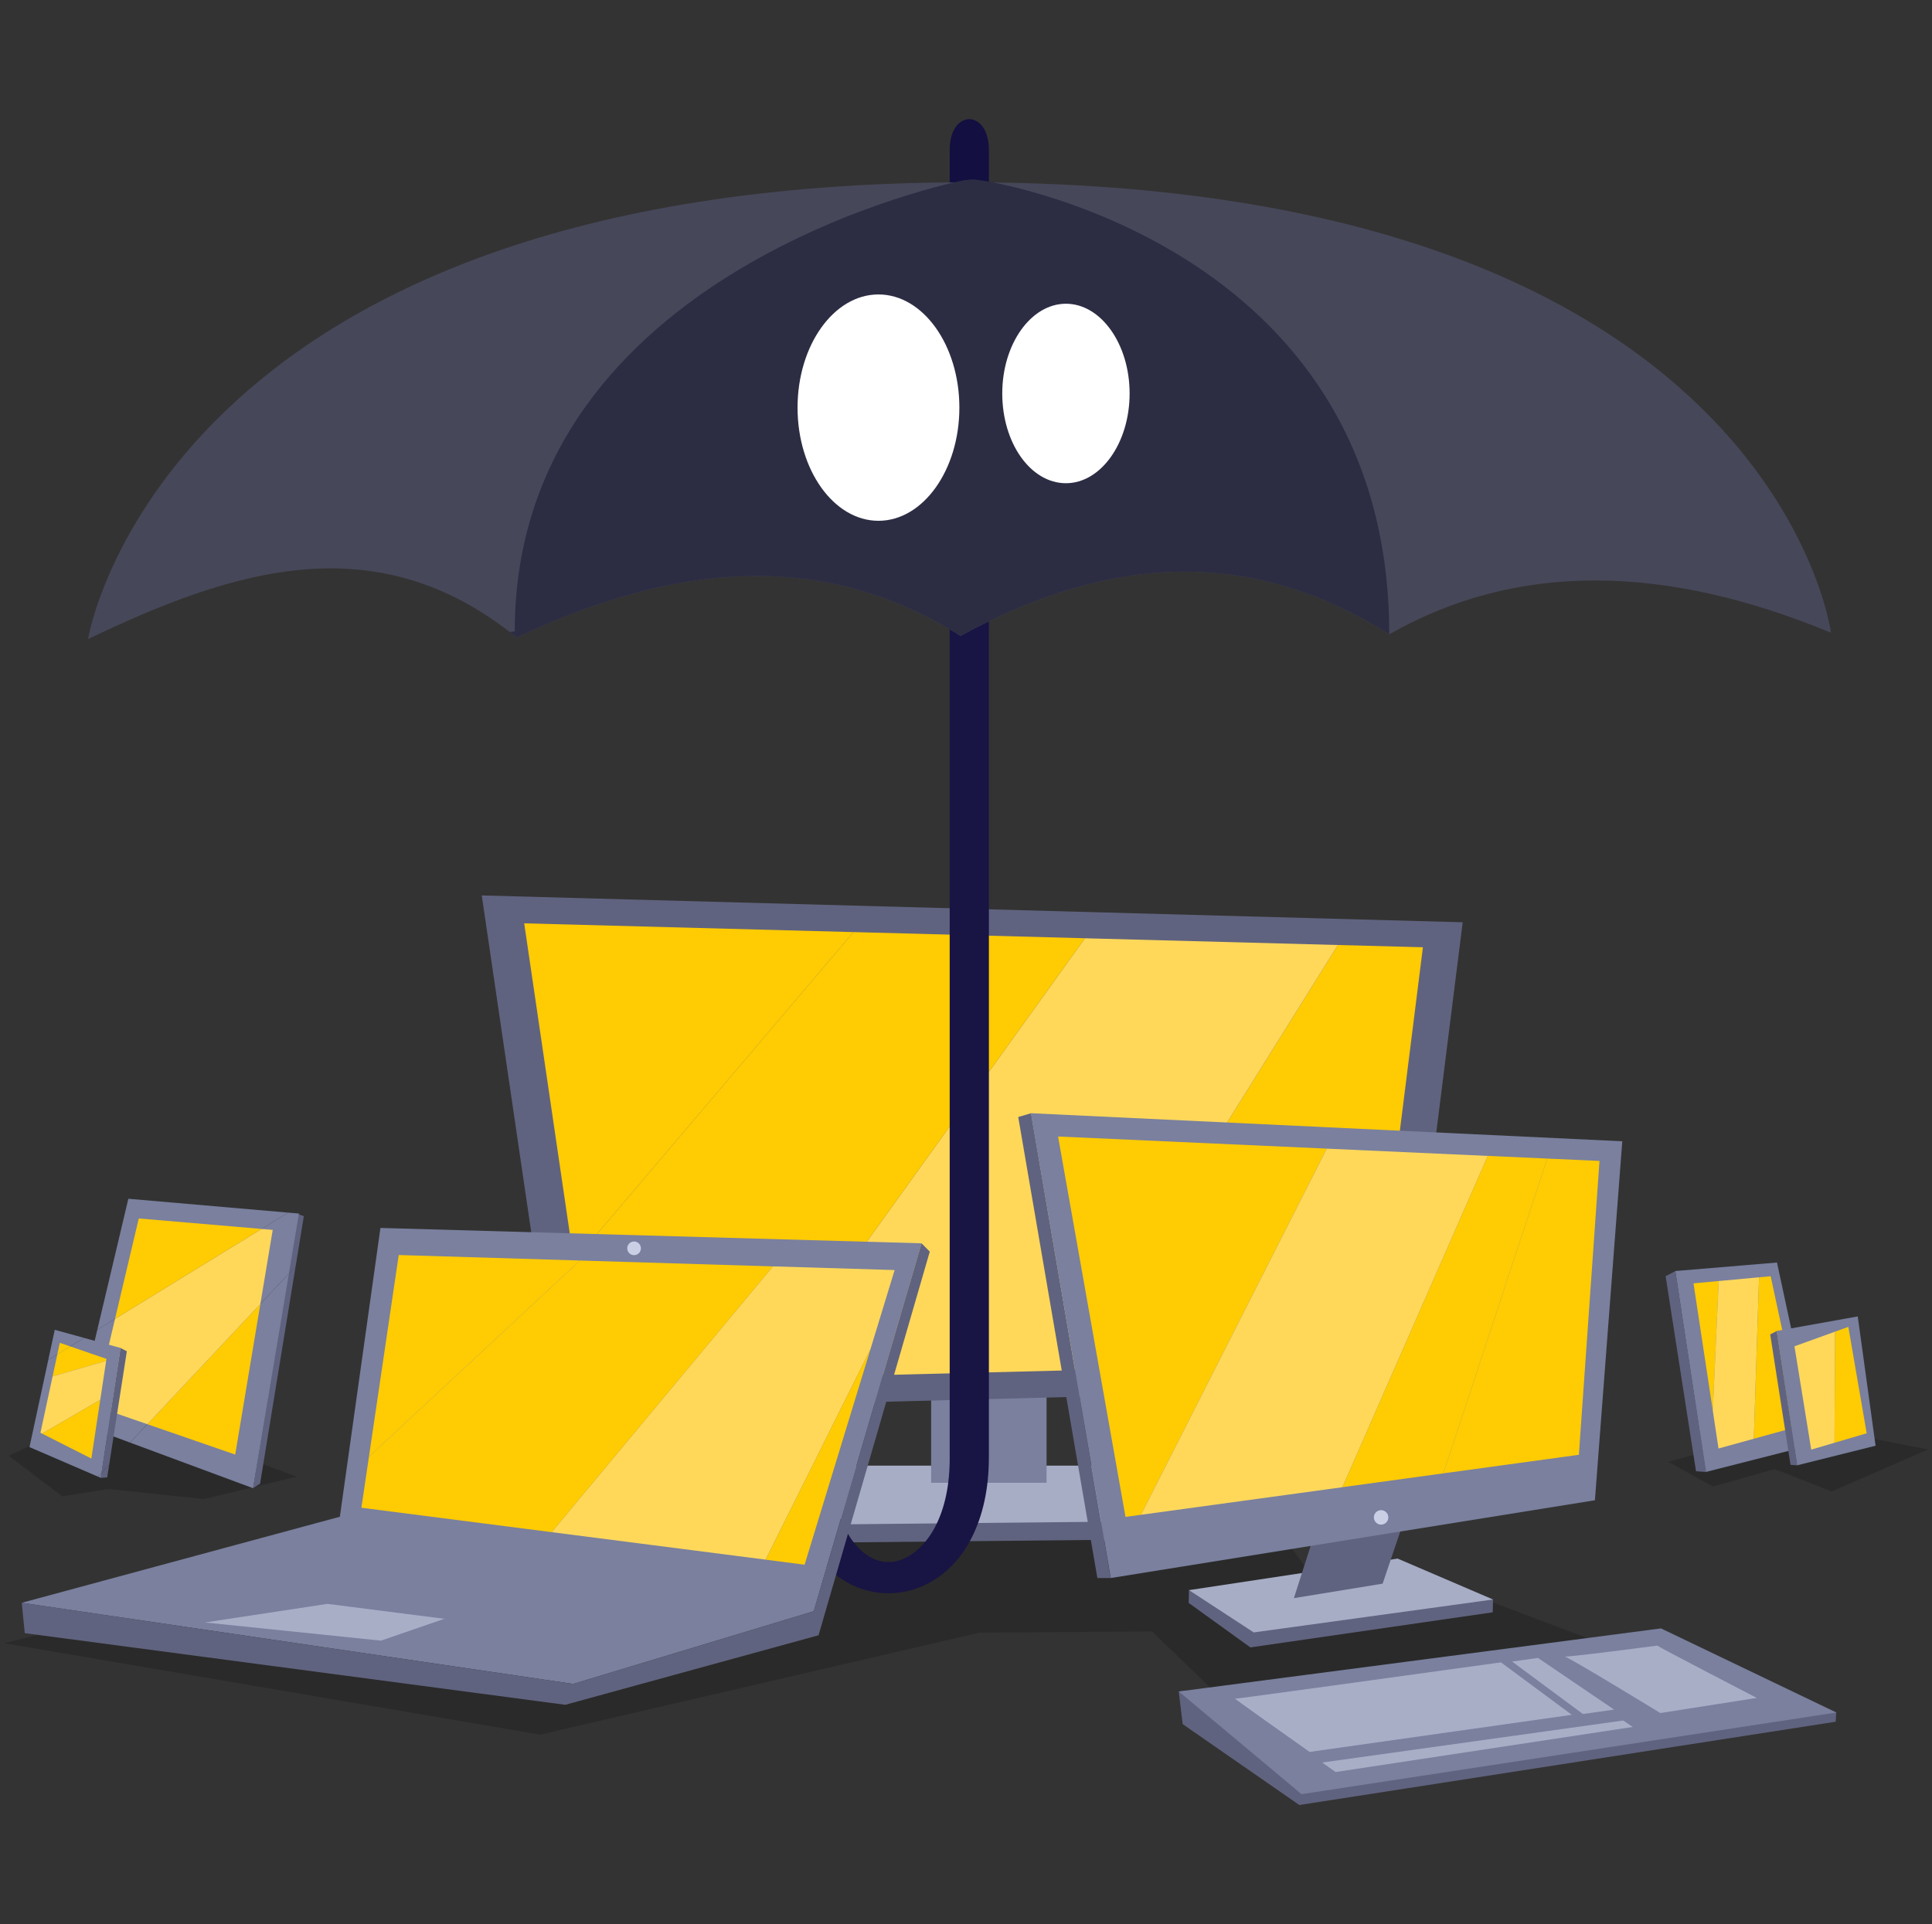 <svg width="256" height="255" viewBox="0 0 256 255" fill="none" xmlns="http://www.w3.org/2000/svg">
<rect x="0" y="0" width="256" height="255" fill="#333333" stroke="none"/>
<g clip-path="url(#clip0_1937_1396)">
<path d="M161.277 224.527L218.519 220.169L181.876 206.362L174.786 207.21L172.835 207.494L165.384 197.106L93.745 197.709C93.386 198.188 88.919 204.05 85.359 208.726L49.606 205.73L0.5 217.761L71.575 229.882L129.821 216.365L152.637 216.212L161.277 224.527Z" fill="black" fill-opacity="0.17"/>
<path d="M221.054 193.719L226.959 197L235.161 194.703L242.707 197.656L255.5 192.079L238.878 188.882L221.054 193.719Z" fill="black" fill-opacity="0.17"/>
<path d="M1.153 192.926L8.249 198.302L14.375 197.333L27.044 198.659L39.338 195.691C39.338 195.691 19.826 188.394 19.131 188.626C18.435 188.857 13.196 189.332 13.196 189.332L5.56 190.838L1.153 192.926Z" fill="black" fill-opacity="0.17"/>
<path d="M110.233 196.632L156.482 201.574L156.497 203.963L105.683 204.469L110.233 196.632Z" fill="#60637F"/>
<path d="M110.233 194.23H148.028L156.496 201.562L105.683 202.067L110.233 194.23Z" fill="#A8ADC6"/>
<path d="M123.381 183.486V196.506H138.676V183.106L123.381 183.486Z" fill="#7A809E"/>
<path d="M186.056 183.981L73.858 186.892L63.835 118.667L193.816 122.224L186.056 183.981Z" fill="#60637F"/>
<path d="M39.499 160.884L38.189 168.88L39.17 167.836L40.258 161.182L39.499 160.884Z" fill="#60637F"/>
<path d="M33.533 197.207L34.462 196.62L39.166 167.834L38.185 168.877L33.533 197.207Z" fill="#60637F"/>
<path d="M12.893 176.227L9.988 188.489L17.231 191.178L38.28 168.775L39.607 160.824L38.188 160.702L12.893 176.227Z" fill="#7A809E"/>
<path d="M17.006 158.863L12.893 176.227L38.19 160.702L17.006 158.863Z" fill="#7A809E"/>
<path d="M33.533 197.224L38.281 168.776L17.231 191.178L33.533 197.224Z" fill="#7A809E"/>
<path d="M31.167 192.767L34.499 172.8L19.521 188.74L31.167 192.767Z" fill="#FFCB03"/>
<path d="M15.241 174.787L12.515 186.317L19.522 188.74L34.501 172.8L36.138 162.99L34.667 162.864L15.241 174.787Z" fill="#FFD85A"/>
<path d="M18.387 161.474L15.24 174.787L34.665 162.863L18.387 161.474Z" fill="#FFCB03"/>
<path d="M177.277 125.236L142.1 181.591L181.625 180.598L188.543 125.535L177.277 125.236Z" fill="#FFCB03"/>
<path d="M143.764 124.343L101.886 182.602L142.098 181.592L177.275 125.236L143.764 124.343Z" fill="#FFD85A"/>
<path d="M69.46 122.365L76.04 167.145L113.091 123.526L69.46 122.365Z" fill="#FFCB03"/>
<path d="M113.091 123.523L76.04 167.142L78.397 183.19L101.889 182.6L143.766 124.341L113.091 123.523Z" fill="#FFCB03"/>
<path d="M125.84 28.396V192.784C125.84 192.807 125.836 192.829 125.84 192.853C125.946 200.862 122.808 205.163 119.839 206.52C119.181 206.843 118.457 207.01 117.724 207.008C116.991 207.007 116.268 206.836 115.611 206.51C112.838 205.174 109.999 200.88 110.345 192.837C110.394 191.694 109.273 190.734 107.841 190.696C106.408 190.657 105.208 191.551 105.159 192.695C104.794 201.173 107.626 207.502 112.93 210.058C114.421 210.776 116.054 211.149 117.709 211.148C119.332 211.146 120.936 210.794 122.412 210.117C127.844 207.636 131.05 201.302 131.028 193.134H131.033V28.396H125.84Z" fill="#181444"/>
<path d="M50.41 162.73L45.034 201.004L2.883 212.407L75.949 223.16L107.827 213.526L122.112 164.768C111.968 164.489 50.41 162.73 50.41 162.73Z" fill="#7A809E"/>
<path d="M122.109 164.767L107.824 213.525L108.221 213.406L107.824 213.525L107.735 213.831L107.824 213.525L75.946 223.159L76.059 223.176L75.946 223.159L75.088 223.418L75.946 223.159L2.88 212.406L3.283 216.431L74.904 225.927L108.464 216.711L123.2 165.873L122.109 164.767Z" fill="#60637F"/>
<path d="M118.544 168.312L102.421 167.824L73.103 203.047L101.445 206.69L115.339 178.802L118.544 168.312Z" fill="#FFD85A"/>
<path d="M115.338 178.807L101.444 206.695L106.614 207.36L115.338 178.807Z" fill="#FFCB03"/>
<path d="M52.833 166.321L48.886 193.053L76.843 167.048L52.833 166.321Z" fill="#FFCB03"/>
<path d="M76.842 167.051L48.885 193.055L47.887 199.811L73.103 203.05L102.421 167.827L76.842 167.051Z" fill="#FFCB03"/>
<path d="M43.394 212.549L27.143 215.017L50.483 217.426L58.88 214.53L43.394 212.549Z" fill="#A7AEC6"/>
<path d="M84.018 166.338C84.519 166.338 84.926 165.932 84.926 165.431C84.926 164.93 84.519 164.524 84.018 164.524C83.517 164.524 83.111 164.93 83.111 165.431C83.111 165.932 83.517 166.338 84.018 166.338Z" fill="#CACFE5"/>
<path d="M134.921 148.032L136.622 147.53L147.158 209.127L145.408 209.131L134.921 148.032Z" fill="#60637F"/>
<path d="M157.508 212.428L157.548 210.73L197.835 211.971L197.795 213.669L165.681 218.32L157.508 212.428Z" fill="#60637F"/>
<path d="M157.548 210.73L185.189 206.548L197.836 211.971L166.124 216.334L157.548 210.73Z" fill="#A8ADC6"/>
<path d="M174.462 202.391L171.447 211.792L183.207 209.872L186.462 200.239L174.462 202.391Z" fill="#60637F"/>
<path d="M136.597 147.527L214.962 151.246L211.334 198.82L147.181 209.127L136.597 147.527Z" fill="#7A809E"/>
<path d="M140.199 150.615L149.133 201.025L151.19 200.743L175.81 152.22L140.199 150.615Z" fill="#FFCB03"/>
<path d="M175.811 152.222L151.191 200.744L177.874 197.091L197.139 153.187L175.811 152.222Z" fill="#FFD85A"/>
<path d="M197.139 153.183L177.874 197.088L191.256 195.254L205.02 153.539L197.139 153.183Z" fill="#FFCB03"/>
<path d="M211.942 153.851L205.017 153.539L191.253 195.254L209.211 192.794L211.942 153.851Z" fill="#FFCB03"/>
<path d="M183.002 202.051C183.532 202.051 183.961 201.621 183.961 201.092C183.961 200.562 183.532 200.133 183.002 200.133C182.473 200.133 182.043 200.562 182.043 201.092C182.043 201.621 182.473 202.051 183.002 202.051Z" fill="#CACFE5"/>
<path d="M156.711 228.489L156.188 224.157L220.104 219.698L243.31 226.942L243.232 228.17L172.165 239.207L156.711 228.489Z" fill="#60637F"/>
<path d="M156.188 224.161L220.091 215.802L243.33 226.948L172.459 237.77L156.188 224.161Z" fill="#7A809E"/>
<path d="M219.588 218.082C220.204 218.495 232.788 225.016 232.788 225.016L219.998 227.019C219.998 227.019 207.416 219.314 207.261 219.52C207.105 219.726 219.588 218.082 219.588 218.082Z" fill="#A7AEC6"/>
<path d="M163.654 225.113C163.499 225.075 170.222 229.837 173.527 232.172L208.277 227.256L198.888 220.301C189.451 221.609 163.822 225.156 163.654 225.113Z" fill="#A7AEC6"/>
<path d="M203.794 219.716L200.354 220.193L209.743 227.148L213.879 226.563C210.953 224.578 203.956 219.836 203.794 219.716Z" fill="#A7AEC6"/>
<path d="M216.353 228.864L215.088 228.006L175.19 233.577L176.975 234.837L216.353 228.864Z" fill="#A7AEC6"/>
<path d="M235.459 167.315L221.988 168.441L226.023 195.074L240.636 191.352L235.459 167.315Z" fill="#7A809E"/>
<path d="M224.398 170.073L226.953 186.938L227.736 169.766L224.398 170.073Z" fill="#FFCB03"/>
<path d="M227.736 169.767L226.953 186.938L227.711 191.96L232.39 190.67L233.084 169.274L227.736 169.767Z" fill="#FFD85A"/>
<path d="M234.62 169.134L233.086 169.272L232.393 190.668L238.876 188.879L234.62 169.134Z" fill="#FFCB03"/>
<path d="M221.994 168.457L220.704 169.127L224.731 194.976L226.07 195.072L221.994 168.457Z" fill="#60637F"/>
<path d="M246.162 174.457L235.418 176.382L238.116 194.193L248.525 191.593L246.162 174.457Z" fill="#7A809E"/>
<path d="M237.777 178.416L239.995 192.109L243.081 191.2L243.162 176.474L237.777 178.416Z" fill="#FFD85A"/>
<path d="M244.914 175.843L243.16 176.476L243.079 191.201L247.346 189.944L244.914 175.843Z" fill="#FFCB03"/>
<path d="M235.424 176.393L234.562 176.841L237.255 194.126L238.151 194.191L235.424 176.393Z" fill="#60637F"/>
<path d="M7.256 176.233L6.398 180.214L11.142 177.302L7.256 176.233Z" fill="#7A809E"/>
<path d="M6.398 180.214L3.906 191.776L12.987 195.692L13.47 195.178L15.977 178.635L11.141 177.304L6.398 180.214Z" fill="#7A809E"/>
<path d="M13.471 195.178L12.989 195.692L13.369 195.856L13.471 195.178Z" fill="#7A809E"/>
<path d="M7.927 177.958L7.6 179.474L9.302 178.429L7.927 177.958Z" fill="#FFCB03"/>
<path d="M14.107 180.085L9.303 178.43L7.601 179.475L6.968 182.411L14.064 180.365L14.107 180.085Z" fill="#FFCB03"/>
<path d="M6.968 182.411L5.359 189.876L5.577 189.987L13.284 185.506L14.063 180.364L6.968 182.411Z" fill="#FFD85A"/>
<path d="M12.105 193.292L13.284 185.508L5.577 189.988L12.105 193.292Z" fill="#FFCB03"/>
<path d="M13.435 195.217L14.463 194.123L16.807 179.076L15.973 178.643L13.435 195.217Z" fill="#60637F"/>
<path d="M13.435 195.217L13.337 195.855L14.203 195.793L14.463 194.123L13.435 195.217Z" fill="#60637F"/>
<path d="M131.031 19.844C131.031 14.451 125.841 14.433 125.841 19.844V28.399H131.031V19.844Z" fill="#130F41"/>
<path d="M11.66 84.695C11.66 84.695 21.463 24.164 128.147 24.164C234.832 24.164 242.617 83.85 242.617 83.85C220.947 74.886 201.274 74.278 184.084 84.064C164.927 71.933 146.03 74.051 127.281 84.271C108.644 72.531 88.853 74.85 68.462 84.486C49.828 69.338 30.773 75.546 11.66 84.695Z" fill="#464759"/>
<path d="M128.984 24.17L129.56 24.426L130.131 24.175C129.751 24.174 129.367 24.174 128.984 24.17Z" fill="#FFCB03"/>
<path d="M130.172 23.923L128.891 23.77L127.702 23.892C127.702 23.892 68.207 35.473 68.207 83.669L67.542 83.759C67.849 83.997 68.156 84.24 68.462 84.488C88.853 74.853 108.644 72.533 127.281 84.273C146.03 74.052 164.927 71.935 184.084 84.067C184.084 31.751 130.172 23.923 130.172 23.923Z" fill="#2C2D43"/>
<path d="M116.4 69.018C110.484 69.018 105.68 62.281 105.68 54.02C105.68 45.759 110.484 39.021 116.4 39.021C122.317 39.021 127.122 45.759 127.122 54.02C127.122 62.281 122.317 69.018 116.4 69.018Z" fill="white"/>
<path d="M141.242 64.038C136.555 64.038 132.805 58.707 132.805 52.145C132.805 45.583 136.613 40.252 141.242 40.252C145.871 40.252 149.679 45.584 149.679 52.145C149.679 58.706 145.87 64.038 141.242 64.038Z" fill="white"/>
</g>
<defs>
<clipPath id="clip0_1937_1396">
<rect width="255" height="255" fill="white" transform="translate(0.5)"/>
</clipPath>
</defs>
</svg>
